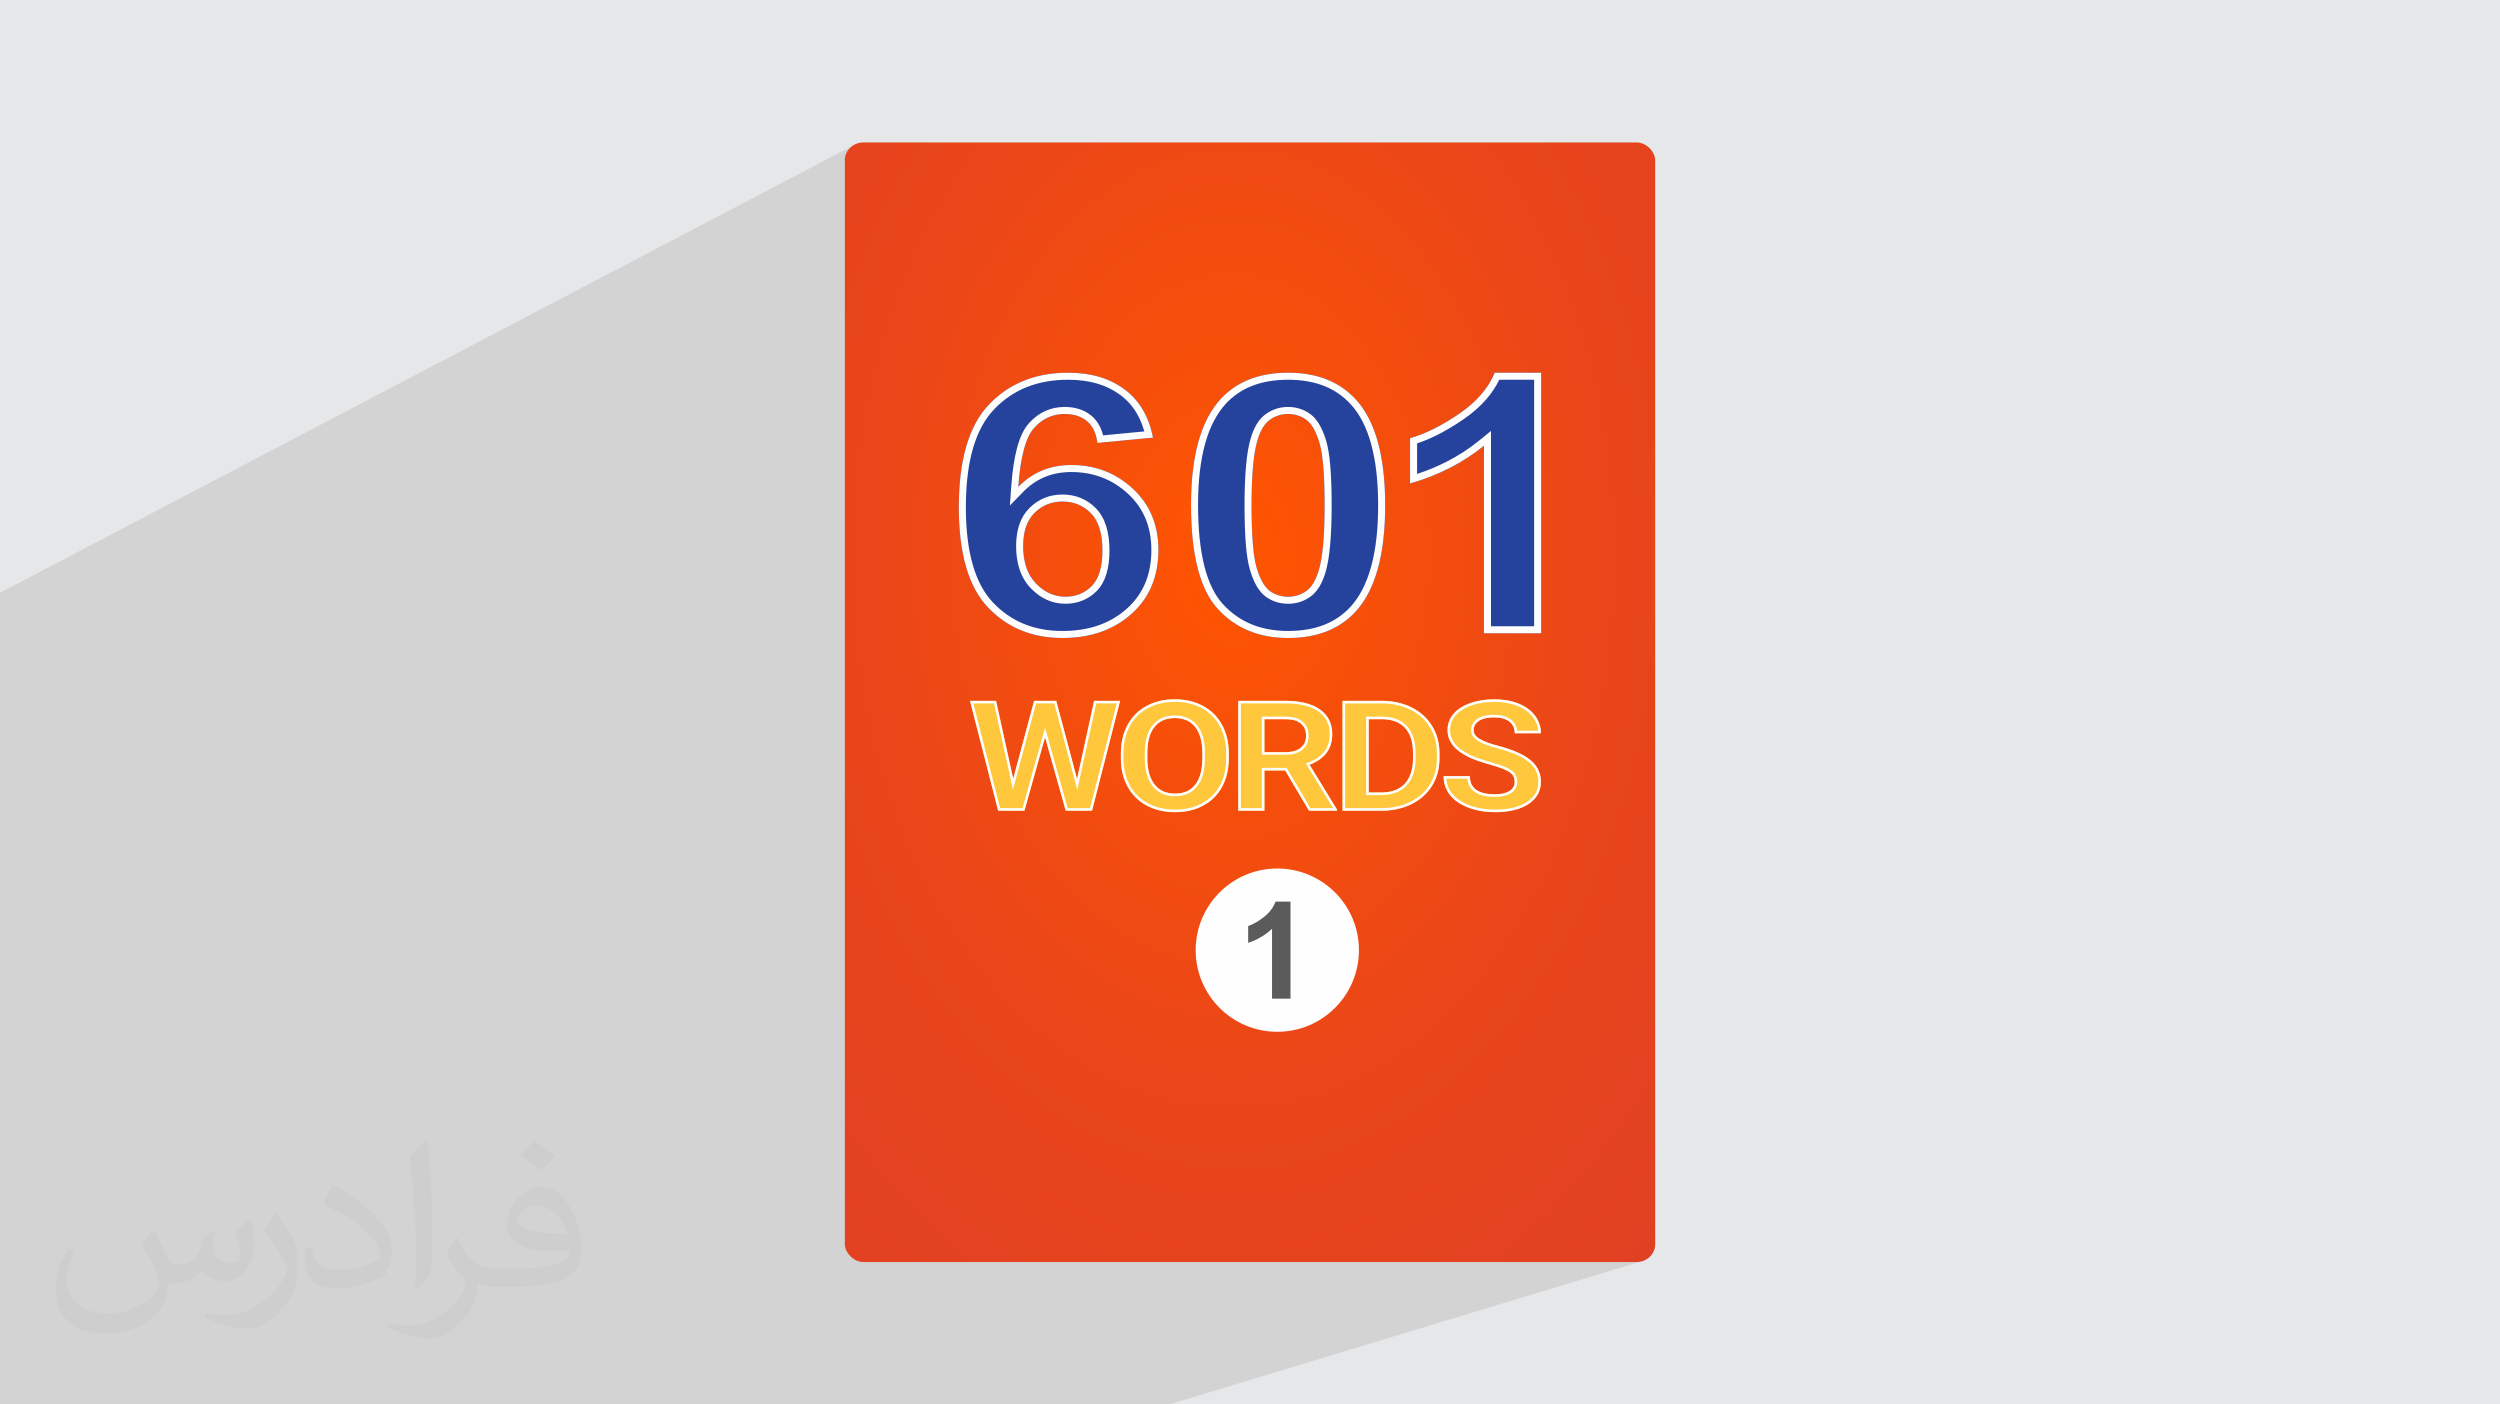 <?xml version="1.0" encoding="UTF-8"?>
<!DOCTYPE svg PUBLIC "-//W3C//DTD SVG 1.1//EN" "http://www.w3.org/Graphics/SVG/1.1/DTD/svg11.dtd">
<!-- Creator: CorelDRAW 2020 (64-Bit) -->
<svg xmlns="http://www.w3.org/2000/svg" xml:space="preserve" width="94.192mm" height="52.917mm" version="1.1" style="shape-rendering:geometricPrecision; text-rendering:geometricPrecision; image-rendering:optimizeQuality; fill-rule:evenodd; clip-rule:evenodd"
viewBox="0 0 9404.92 5283.66"
 xmlns:xlink="http://www.w3.org/1999/xlink"
 xmlns:xodm="http://www.corel.com/coreldraw/odm/2003">
 <defs>
  <style type="text/css">
   <![CDATA[
    .fil5 {fill:#FEFEFE}
    .fil0 {fill:#E6E7E8}
    .fil7 {fill:#5B5B5B;fill-rule:nonzero}
    .fil6 {fill:#25439D;fill-rule:nonzero}
    .fil4 {fill:#FFC73B;fill-rule:nonzero}
    .fil2 {fill:#373435;fill-opacity:0.031}
    .fil1 {fill:#2B2A29;fill-opacity:0.102}
    .fil3 {fill:url(#id0)}
   ]]>
  </style>
  <radialGradient id="id0" gradientUnits="userSpaceOnUse" gradientTransform="matrix(0.722 -0 -0 1.042 1289 -87)" cx="4641.48" cy="2094.28" r="6264.32" fx="4641.48" fy="2094.28">
   <stop offset="0" style="stop-opacity:1; stop-color:#FF5500"/>
   <stop offset="0.329" style="stop-opacity:1; stop-color:#E8451B"/>
   <stop offset="1" style="stop-opacity:1; stop-color:#D13636"/>
  </radialGradient>
 </defs>
 <g id="Layer_x0020_1">
  <polygon class="fil0" points="-0,0 9404.92,0 9404.92,5283.66 -0,5283.66 "/>
  <polygon class="fil1" points="4397.9,5283.66 -0,5283.66 -0,2229.95 3220.91,541.36 3209.04,547.83 3198.69,556.38 3190.14,566.73 3183.67,578.6 3179.59,591.7 3178.16,605.74 3178.16,4677.92 3179.59,4691.96 3183.67,4705.06 3190.14,4716.93 3198.69,4727.28 3209.04,4735.83 3220.91,4742.3 3234.01,4746.38 3248.05,4747.81 6156.87,4747.81 6170.91,4746.38 "/>
  <path class="fil2" d="M578.49 4627.69c17.95,27.21 29.6,53.36 40.96,82.43 8.45,16.91 12.93,48.09 52.57,48.09 11.61,0 28.28,-3.42 43.06,-11.61 16.63,-8.73 29.32,-21.94 35.94,-42l15.85 -53.36 38.57 -19.02 2.64 2.64c-5.27,20.09 -6.59,39.36 -6.59,54.43 0,44.63 38.57,61.56 69.22,61.56 17.95,0 34.09,-8.73 34.09,-25.11 0,-21.13 -8.98,-57.06 -20.62,-89.29 17.95,-17.95 35.94,-35.94 56.53,-50.47l3.17 1.6c8.98,38.04 14,75.56 14,100.66 0,24.57 -10.83,51.79 -19.81,69.49 -18.49,34.87 -51.25,62.62 -90.87,62.62 -30.1,0 -63.65,-15.07 -86.66,-43.06l-1.32 0c-21.66,26.96 -55.22,51.25 -108.86,51.25l-16.63 0c-2.64,35.41 -10.29,60.49 -21.94,82.95 -31.95,62.34 -126.81,106.47 -216.1,106.47 -124.17,0 -186.51,-71.59 -186.51,-166.96 0,-58.91 19.27,-113.6 48.88,-152.42l24.29 10.04c-18.49,35.41 -30.91,68.68 -30.91,101.45 0,89.29 72.66,131.83 156.4,131.83 77.68,0 173.83,-49.41 191.28,-106.72 -6.59,-62.62 -30.1,-91.93 -66.04,-148.99 10.83,-19.02 24.83,-38.04 42.28,-58.38l3.17 0 0 0 0 0 -0.02 -0.09zm1432.13 -336.04c26.15,16.39 51.79,35.66 76.87,57.85 -14,19.81 -31.45,37.79 -53.11,53.64 -25.11,-20.34 -50.19,-37.79 -75.84,-56.27 17.42,-19.55 34.62,-38.29 52.04,-55.22l0 0 0 0 0 0 0 0 0 0 0.03 0zm13.47 244.11c-42.28,0 -76.87,27.75 -76.87,48.34 0,44.13 84.53,57.85 185.72,57.31 -12.68,-51.79 -57.06,-105.68 -108.86,-105.68l0.01 0.03zm-94.86 236.19c54.96,0 103.04,-1.6 139.74,-10.83 40.96,-10.29 75.56,-30.91 75.56,-45.17 0,-3.7 0,-8.19 -1.32,-11.89 -22.98,2.11 -49.41,2.11 -72.38,2.11 -74.49,0 -131.55,-16.91 -154.02,-58.66 -5.55,-11.61 -9.51,-24.57 -9.51,-39.36 0,-40.43 17.42,-79.79 48.09,-107 25.61,-22.45 53.89,-36.44 82.67,-36.44 52.04,0 93.51,41.75 122.57,107.54 15.85,35.94 26.68,77.4 26.68,129.72 0,34.87 -9.51,64.19 -31.17,85.85 -40.43,39.11 -114.92,53.89 -229.04,53.89l-51.79 0 0 0 -13.47 0c-28.28,0 -48.62,-5.02 -64.72,-17.42l-2.64 0c0.79,6.59 1.32,12.93 1.32,19.02 0,25.61 -8.45,58.38 -25.61,84.53 -50.72,75.3 -105.68,108.04 -153.24,108.04 -48.09,0 -107,-18.49 -160.11,-42.54l9.51 -18.49c17.17,7.13 40.96,11.89 73.7,11.89 85.85,0 198.66,-82.43 212.66,-163 -3.17,-6.59 -8.98,-15.32 -17.17,-24.57 -25.11,-29.85 -40.96,-54.68 -55.75,-80.83 12.68,-25.11 24.29,-45.17 35.13,-63.4l4.49 -0.53c36.72,74.77 69.99,117.55 144.23,117.55l11.61 0 0 0 53.89 0 0 0 0 0 0 0 0 0 0 0 0.09 0.01zm-371.98 79c6.34,-34.34 6.87,-72.91 6.87,-108.86l0 -53.36c0,-99.6 -12.68,-244.36 -22.98,-338.68 17.95,-19.27 43.06,-42 62.87,-57.31l5.81 1.6c13.47,118.62 16.63,256 16.63,383.06 0,33.3 -1.32,65.79 -4.49,89.55 -1.85,30.1 -19.27,52.83 -56.53,87.7l-8.19 -3.7zm-382.8 -157.19c1.85,46.77 24.83,83.49 105.15,83.49 49.93,0 92.19,-12.93 138.96,-35.13 8.45,-3.7 12.93,-8.73 12.93,-12.93 0,-29.32 -22.45,-68.15 -60.23,-103.55 -36.72,-33.3 -85.34,-62.62 -130.76,-82.18 -15.6,-6.59 -20.62,-13.47 -20.62,-20.09 0,-13.47 17.95,-41.75 32.77,-62.09l5.02 -0.53c52.04,27.21 110.17,67.64 153.24,112.53 39.11,41.47 63.4,83.49 63.4,129.19 0,33.81 -10.29,65.51 -26.96,95.11 -57.06,28.79 -117.83,50.72 -178.06,50.72 -73.17,0 -123.1,-34.34 -123.1,-114.92 0,-8.73 0,-22.19 3.17,-39.64l25.11 0 0 0 0 0 0 0 0 0 0 0 -0.02 0zm-132.37 -132.9l45.45 73.45c16.63,27.21 32.23,56.81 32.23,103.55l0 59.7c0,48.34 -30.91,100.13 -80.83,151.38 -39.11,34.62 -73.7,49.41 -105.68,49.41 -47.55,0 -101.98,-14.79 -164.85,-41.75l7.13 -18.49c19.81,5.27 42.79,9.77 71.06,9.77 90.36,-0.53 182.8,-66.57 225.08,-147.15 5.02,-9.26 6.87,-17.95 6.87,-24.04 0,-9.26 -5.02,-19.55 -8.98,-28.79 -22.98,-43.31 -48.62,-82.95 -76.87,-119.68 14.79,-23.25 29.6,-45.7 45.7,-67.9l3.7 0.53 0 0 0 0 0 0 0 0 0 0 -0.02 0.01z"/>
  <rect class="fil3" x="3178.16" y="535.85" width="3048.6" height="4211.96" rx="69.89" ry="66.96"/>
  <g id="_1795655387440">
   <g>
    <path class="fil4" d="M4051.88 2930.54l64.15 -293.97 97.7 0 -105.52 413.25 -98.93 0 -77.79 -276.54 -77.57 276.54 -98.82 0 -105.85 -413.25 97.92 0 64.49 293.4 78.69 -293.4 83.16 0 78.36 293.97zm570.73 -78.09c0,40.69 -8.27,76.44 -24.92,107.16 -16.54,30.62 -40.36,54.27 -71.09,70.83 -30.85,16.66 -66.29,24.9 -106.3,24.9 -39.46,0 -74.68,-8.14 -105.75,-24.61 -30.96,-16.48 -55,-39.92 -71.98,-70.53 -16.99,-30.52 -25.6,-65.8 -25.82,-105.52l0 -20.25c0,-40.8 8.5,-76.64 25.37,-107.56 16.87,-30.9 40.8,-54.65 71.54,-71.21 30.85,-16.66 66.17,-24.9 105.85,-24.9 39.8,0 75.12,8.24 106.08,24.9 30.85,16.56 54.78,40.31 71.65,71.21 16.99,30.91 25.37,66.66 25.37,107.07l0 18.51zm-99.37 -18.7c0,-43.31 -8.95,-76.25 -26.83,-98.74 -17.88,-22.48 -43.48,-33.72 -76.67,-33.72 -33.09,0 -58.57,11.05 -76.46,33.34 -17.88,22.28 -26.94,54.84 -27.05,97.86l0 19.96c0,42.25 8.95,75 26.83,98.25 17.88,23.25 43.59,34.88 77.24,34.88 33.08,0 58.46,-11.14 76.11,-33.62 17.66,-22.39 26.61,-55.04 26.83,-98.06l0 -20.15zm311.52 64.62l-78.13 0 0 151.45 -98.26 0 0 -413.25 177.28 0c56.22,0 99.6,10.85 130.22,32.56 30.63,21.8 45.94,52.51 45.94,92.24 0,28.2 -7.04,51.64 -21.24,70.53 -14.08,18.9 -35.32,33.92 -63.93,45.06l103.17 168.78 0 4.07 -105.52 0 -89.53 -151.45zm-78.13 -68.7l79.36 0c24.59,0 43.7,-5.52 57.23,-16.48 13.52,-10.94 20.23,-25.96 20.23,-44.95 0,-19.57 -6.37,-34.89 -19.23,-46.03 -12.85,-11.14 -32.3,-16.66 -58.57,-16.66l-79.02 0 0 124.12zm294.07 220.15l0 -413.25 146.66 0c42.03,0 79.47,8.14 112.56,24.51 33.08,16.38 58.79,39.63 77.46,69.76 18.55,30.13 27.83,64.43 27.83,102.9l0 19.18c0,38.37 -9.17,72.58 -27.38,102.33 -18.33,29.83 -44.04,53 -77.13,69.56 -33.2,16.48 -70.64,24.8 -112.45,25l-147.55 0zm98.25 -344.27l0 275.76 47.51 0c38.34,0 67.63,-10.85 87.97,-32.55 20.24,-21.81 30.74,-52.91 31.3,-93.32l0 -21.99c0,-41.96 -10.06,-73.74 -30.18,-95.45 -20.12,-21.61 -49.52,-32.46 -88.19,-32.46l-48.41 0zm549.16 235.84c0,-15.99 -6.59,-28.39 -19.67,-37.01 -13.08,-8.72 -36.66,-17.82 -70.76,-27.33 -33.98,-9.5 -60.92,-18.89 -80.7,-28.19 -54.22,-25.49 -81.38,-59.69 -81.38,-102.61 0,-22.29 7.27,-42.15 21.69,-59.69 14.53,-17.53 35.32,-31.19 62.6,-41.08 27.16,-9.79 57.67,-14.73 91.54,-14.73 33.99,0 64.39,5.32 90.99,15.99 26.6,10.75 47.28,25.87 62.15,45.44 14.76,19.48 22.14,41.67 22.14,66.47l-98.25 0c0,-19.09 -6.93,-33.82 -20.57,-44.28 -13.75,-10.46 -33.09,-15.6 -58.24,-15.6 -23.91,0 -42.48,4.36 -55.78,13.08 -13.3,8.82 -20.01,20.45 -20.01,34.88 0,13.38 7.83,24.52 23.47,33.63 15.65,9.11 38.67,17.63 68.97,25.58 55.79,14.63 96.46,32.75 122.07,54.26 25.49,21.61 38.34,48.45 38.34,80.71 0,35.67 -15.65,63.66 -46.84,84.01 -31.18,20.35 -73.21,30.42 -126.08,30.42 -36.78,0 -70.2,-5.81 -100.38,-17.44 -30.07,-11.62 -53.1,-27.52 -68.98,-47.77 -15.76,-20.15 -23.69,-43.6 -23.69,-70.24l98.81 0c0,45.54 31.41,68.21 94.24,68.21 23.35,0 41.58,-4.06 54.66,-12.2 13.08,-8.15 19.67,-19.67 19.67,-34.5z"/>
    <path class="fil5" d="M4051.88 2930.54l64.15 -293.97 97.7 0 -105.52 413.25 -98.93 0 -77.79 -276.53 -77.57 276.53 -98.82 0 -105.85 -413.25 97.91 0 64.5 293.4 78.69 -293.4 83.16 0 78.36 293.97zm570.73 -78.09c0,40.7 -8.27,76.44 -24.92,107.16 -16.54,30.62 -40.36,54.26 -71.09,70.83 -30.85,16.66 -66.29,24.9 -106.3,24.9 -39.46,0 -74.68,-8.14 -105.75,-24.61 -30.96,-16.48 -54.99,-39.92 -71.98,-70.54 -16.99,-30.51 -25.6,-65.79 -25.82,-105.51l0 -20.25c0,-40.8 8.5,-76.64 25.37,-107.56 16.87,-30.9 40.8,-54.65 71.54,-71.21 30.85,-16.67 66.17,-24.9 105.85,-24.9 39.8,0 75.12,8.23 106.08,24.9 30.85,16.56 54.78,40.31 71.65,71.21 16.98,30.91 25.37,66.66 25.37,107.07l0 18.51zm-99.37 -18.7c0,-43.31 -8.94,-76.25 -26.83,-98.74 -17.88,-22.48 -43.48,-33.72 -76.67,-33.72 -33.09,0 -58.57,11.04 -76.45,33.34 -17.89,22.29 -26.95,54.84 -27.06,97.86l0 19.96c0,42.25 8.95,75 26.83,98.25 17.88,23.25 43.59,34.88 77.24,34.88 33.08,0 58.46,-11.14 76.11,-33.62 17.66,-22.39 26.61,-55.04 26.83,-98.06l0 -20.15zm311.52 64.62l-78.14 0 0 151.45 -98.25 0 0 -413.25 177.28 0c56.22,0 99.6,10.85 130.22,32.56 30.63,21.8 45.95,52.51 45.95,92.24 0,28.2 -7.05,51.64 -21.25,70.53 -14.08,18.89 -35.32,33.92 -63.93,45.06l103.17 168.78 0 4.07 -105.52 0 -89.53 -151.45zm-78.14 -68.7l79.37 0c24.59,0 43.7,-5.52 57.23,-16.48 13.52,-10.94 20.23,-25.96 20.23,-44.95 0,-19.57 -6.37,-34.89 -19.23,-46.02 -12.85,-11.15 -32.3,-16.67 -58.57,-16.67l-79.03 0 0 124.12zm294.08 220.15l0 -413.25 146.66 0c42.03,0 79.47,8.14 112.56,24.51 33.08,16.38 58.79,39.63 77.46,69.76 18.55,30.13 27.83,64.43 27.83,102.9l0 19.18c0,38.37 -9.17,72.58 -27.38,102.33 -18.33,29.84 -44.04,53 -77.13,69.56 -33.19,16.48 -70.64,24.8 -112.45,25l-147.55 0zm98.25 -344.27l0 275.76 47.51 0c38.34,0 67.63,-10.85 87.97,-32.55 20.23,-21.81 30.74,-52.91 31.3,-93.32l0 -21.99c0,-41.96 -10.05,-73.74 -30.18,-95.45 -20.12,-21.61 -49.52,-32.46 -88.19,-32.46l-48.41 0zm549.16 235.84c0,-15.99 -6.59,-28.4 -19.67,-37.01 -13.08,-8.73 -36.66,-17.82 -70.76,-27.33 -33.98,-9.49 -60.92,-18.89 -80.7,-28.2 -54.22,-25.48 -81.38,-59.68 -81.38,-102.6 0,-22.29 7.27,-42.15 21.69,-59.69 14.53,-17.53 35.32,-31.19 62.6,-41.08 27.16,-9.79 57.67,-14.73 91.54,-14.73 33.99,0 64.39,5.32 90.99,15.99 26.6,10.75 47.28,25.87 62.15,45.44 14.76,19.48 22.14,41.67 22.14,66.47l-98.25 0c0,-19.08 -6.93,-33.82 -20.57,-44.28 -13.75,-10.46 -33.09,-15.6 -58.24,-15.6 -23.92,0 -42.48,4.35 -55.78,13.08 -13.3,8.82 -20.01,20.45 -20.01,34.88 0,13.38 7.83,24.52 23.47,33.63 15.65,9.11 38.67,17.63 68.98,25.57 55.78,14.64 96.45,32.76 122.06,54.27 25.49,21.61 38.34,48.45 38.34,80.71 0,35.67 -15.66,63.66 -46.84,84.01 -31.18,20.35 -73.21,30.42 -126.08,30.42 -36.78,0 -70.2,-5.81 -100.38,-17.44 -30.07,-11.62 -53.1,-27.52 -68.98,-47.77 -15.76,-20.15 -23.69,-43.6 -23.69,-70.24l98.81 0c0,45.54 31.41,68.21 94.24,68.21 23.35,0 41.58,-4.06 54.66,-12.2 13.08,-8.14 19.67,-19.67 19.67,-34.5zm-1574.26 -295.11l-71.03 325.42 -86.74 -325.42 -68.29 0 -87.07 324.61 -71.36 -324.61 -77.65 0 100.89 393.82 83.98 0 84.89 -302.65 85.15 302.65 84.05 0 100.56 -393.82 -77.38 0zm483.08 261.35c3.98,-17.12 5.97,-35.53 5.97,-55.19l0 -18.51c0,-19.5 -2.02,-37.84 -6.08,-54.98 -4.02,-16.98 -10.04,-32.8 -18.08,-47.42l0 -0.04c-7.97,-14.6 -17.6,-27.51 -28.9,-38.72 -11.26,-11.2 -24.22,-20.74 -38.84,-28.59 -14.72,-7.93 -30.49,-13.85 -47.34,-17.79 -16.92,-3.97 -34.97,-5.94 -54.16,-5.94 -19.13,0 -37.14,1.97 -54.04,5.94 -16.81,3.94 -32.56,9.87 -47.23,17.79 -14.57,7.85 -27.51,17.39 -38.77,28.61 -11.26,11.2 -20.89,24.11 -28.86,38.7 -8,14.65 -14.03,30.52 -18.07,47.64 -4.05,17.17 -6.09,35.61 -6.09,55.29l0 20.25 -0.04 0c0.11,19.07 2.24,37.07 6.37,53.97 4.09,16.72 10.17,32.35 18.24,46.84 8.04,14.49 17.73,27.27 29.09,38.38 11.28,11.04 24.29,20.47 38.99,28.3l-0.01 0.01c14.8,7.84 30.58,13.7 47.35,17.59 16.85,3.92 34.81,5.87 53.86,5.87 19.29,0 37.42,-1.98 54.39,-5.94 16.88,-3.94 32.66,-9.88 47.32,-17.79 14.58,-7.86 27.49,-17.37 38.68,-28.53 11.15,-11.1 20.66,-23.9 28.47,-38.35l0 -0.04c7.93,-14.62 13.85,-30.39 17.78,-47.32l0 -0.03zm-81.04 -133.62c4.7,17.29 7.06,37.21 7.06,59.73l0 20.15 -0.04 0.04c-0.12,22.37 -2.53,42.12 -7.22,59.27 -4.81,17.6 -12.04,32.5 -21.68,44.72l0.02 0.02c-9.83,12.51 -21.83,21.88 -36,28.12 -13.95,6.15 -29.86,9.22 -47.75,9.22 -18.19,0 -34.36,-3.2 -48.52,-9.59 -14.33,-6.48 -26.46,-16.18 -36.39,-29.09 -9.71,-12.63 -16.97,-27.76 -21.79,-45.38 -4.72,-17.3 -7.08,-36.89 -7.08,-58.78l0 -19.96 0.04 0c0.05,-22.42 2.46,-42.18 7.2,-59.29 4.87,-17.59 12.2,-32.47 21.98,-44.64 9.92,-12.38 22,-21.65 36.21,-27.83 14.02,-6.11 29.95,-9.15 47.8,-9.15 17.93,0 33.95,3.1 48,9.27 14.23,6.26 26.33,15.64 36.27,28.13 9.79,12.3 17.08,27.32 21.9,45.04zm230.72 114.65l83.66 0 89.53 151.44 85.19 0 -102.66 -167.97 10.8 -4.2c13.53,-5.27 25.29,-11.44 35.34,-18.52 9.78,-6.9 17.88,-14.68 24.32,-23.31l0.04 0c6.38,-8.5 11.17,-18.07 14.38,-28.75 3.26,-10.82 4.88,-22.82 4.88,-35.99 0,-18.35 -3.48,-34.53 -10.46,-48.53 -6.94,-13.94 -17.4,-25.88 -31.38,-35.83 -14.29,-10.13 -31.71,-17.76 -52.25,-22.91 -20.89,-5.22 -45,-7.83 -72.36,-7.83l-167.57 0 0 393.82 78.83 0 0 -151.44 9.71 0zm79.37 -49.28l-89.08 0 0 -143.54 88.74 0c14.02,0 26.33,1.51 36.97,4.53 11.1,3.16 20.41,8 27.94,14.52 7.59,6.58 13.27,14.4 17.05,23.45 3.7,8.88 5.55,18.84 5.55,29.89 0,10.86 -1.98,20.71 -5.94,29.51 -3.98,8.86 -9.94,16.52 -17.9,22.97 -7.82,6.33 -17.14,11.05 -27.94,14.16 -10.41,3.01 -22.23,4.51 -35.4,4.51zm224.42 -193.11l0 393.82 137.84 0 0 0.04c20.19,-0.09 39.31,-2.15 57.37,-6.16 17.92,-3.99 34.85,-9.93 50.79,-17.85l0.01 0.02c15.68,-7.86 29.65,-17.3 41.89,-28.35 12.17,-10.97 22.6,-23.5 31.24,-37.59 8.62,-14.07 15.11,-29.22 19.43,-45.4 4.34,-16.22 6.52,-33.52 6.52,-51.88l0 -19.18c0,-18.41 -2.21,-35.77 -6.62,-52.07 -4.4,-16.29 -10.98,-31.53 -19.74,-45.75 -8.82,-14.23 -19.33,-26.88 -31.57,-37.91 -12.26,-11.05 -26.23,-20.47 -41.94,-28.25 -15.8,-7.82 -32.69,-13.68 -50.69,-17.6 -18.05,-3.92 -37.24,-5.88 -57.58,-5.88l-136.95 0zm78.84 335.03l0 -285.47 58.11 0c20.45,0 38.57,2.91 54.37,8.72 16.15,5.95 29.79,14.91 40.92,26.85 11.06,11.94 19.33,26.54 24.79,43.8 5.33,16.86 8.01,36.28 8.01,58.24l0 21.99 -0.04 0.12c-0.3,21.21 -3.23,40.05 -8.75,56.52 -5.67,16.91 -14.07,31.34 -25.13,43.27l-0.04 0.03c-11.21,11.97 -24.86,20.93 -40.95,26.89 -15.76,5.82 -33.78,8.74 -54.08,8.74l-57.21 0 0 -9.71zm562.51 -65.74c4.03,7.6 6.06,16.23 6.06,25.82 0,9.09 -2.08,17.26 -6.21,24.52 -4.1,7.2 -10.13,13.28 -18.05,18.2 -14.66,9.13 -34.59,13.69 -59.77,13.69 -33.49,0 -58.95,-6.29 -76.36,-18.89 -16.03,-11.59 -25.07,-28.03 -27.13,-49.33l-79.46 0c0.71,8.7 2.39,16.95 5.01,24.75 3.6,10.67 9.02,20.62 16.22,29.83 7.32,9.34 16.34,17.7 27.04,25.1 10.87,7.53 23.47,14.06 37.79,19.59 14.44,5.56 29.72,9.75 45.86,12.55 16.14,2.81 33.15,4.21 51.03,4.21 25.78,0 48.76,-2.43 68.94,-7.28 19.9,-4.79 37.19,-11.97 51.87,-21.56 14.26,-9.31 24.91,-20.26 31.94,-32.87 6.97,-12.5 10.45,-26.84 10.45,-43.02 0,-14.67 -2.9,-28.06 -8.66,-40.18 -5.81,-12.2 -14.57,-23.24 -26.23,-33.13l0.02 -0.02c-12.11,-10.17 -27.92,-19.6 -47.43,-28.28 -19.8,-8.8 -43.41,-16.8 -70.82,-23.99 -15.69,-4.11 -29.35,-8.33 -40.96,-12.63 -11.92,-4.42 -22.08,-9.07 -30.43,-13.94 -9.05,-5.26 -15.94,-11.27 -20.68,-18.05 -5.1,-7.29 -7.65,-15.27 -7.65,-23.95 0,-8.92 2.11,-17.03 6.29,-24.34 4.09,-7.14 10.13,-13.35 18.08,-18.61l0.03 -0.04c7.6,-4.98 16.6,-8.69 27.02,-11.13 10.04,-2.36 21.4,-3.53 34.07,-3.53 13.39,0 25.35,1.4 35.9,4.21 10.91,2.92 20.31,7.37 28.23,13.39 8.1,6.22 14.23,13.75 18.34,22.61 2.79,6.01 4.62,12.57 5.48,19.67l78.99 0c-0.69,-7.87 -2.22,-15.37 -4.59,-22.51 -3.32,-9.99 -8.39,-19.48 -15.16,-28.42l0.03 -0.01c-6.83,-8.99 -15.06,-17 -24.69,-24.04 -9.71,-7.1 -20.82,-13.17 -33.35,-18.24 -12.61,-5.05 -26.21,-8.86 -40.77,-11.41 -14.61,-2.57 -30.15,-3.85 -46.62,-3.85 -16.51,0 -32.08,1.18 -46.7,3.53 -14.69,2.36 -28.54,5.89 -41.55,10.57 -12.96,4.71 -24.31,10.25 -34.06,16.66l0 0.03c-9.61,6.31 -17.72,13.46 -24.36,21.48l-0.02 -0.01c-6.48,7.9 -11.35,16.3 -14.6,25.19 -3.22,8.84 -4.82,18.27 -4.82,28.33 0,19.22 6.07,36.48 18.22,51.8 12.64,15.95 31.82,29.96 57.53,42.05 9.54,4.48 20.9,9.03 34.07,13.63 13.28,4.64 28.34,9.31 45.12,14 17.34,4.83 32.07,9.59 44.16,14.26 12.45,4.8 22.26,9.6 29.4,14.36 7.92,5.24 13.91,11.66 17.93,19.23z"/>
    <g>
     <path class="fil6" d="M4337.43 1646.3l-208.88 19.97c-4.97,-37.21 -18.32,-64.66 -39.79,-82.37 -21.47,-17.69 -49.21,-26.55 -83.5,-26.55 -45.54,0 -84.02,17.7 -115.44,53.1 -31.41,35.4 -51.04,109.14 -59.16,221.24 53.66,-54.92 120.15,-82.37 199.99,-82.37 89.78,0 167.01,29.72 231.14,89.17 64.13,59.67 96.06,136.36 96.06,230.53 0,99.84 -33.77,180.17 -101.3,240.53 -67.54,60.35 -154.18,90.53 -259.94,90.53 -113.35,0 -206.8,-38.35 -279.83,-115.05 -73.03,-76.69 -109.67,-202.17 -109.67,-376.89 0,-179.03 38.21,-308.13 114.39,-387.32 76.17,-79.19 175.11,-118.68 296.84,-118.68 85.34,0 156.01,20.88 212.03,62.63 56.02,41.53 91.62,102.12 107.06,181.53zm-488.45 407.98c0,60.81 16.24,107.78 48.43,140.91 32.2,33.13 68.85,49.69 110.47,49.69 39.78,0 73.03,-13.62 99.73,-40.62 26.44,-27.23 39.79,-71.7 39.79,-133.42 0,-63.53 -14.4,-110.05 -42.93,-139.78 -28.8,-29.5 -64.39,-44.24 -107.33,-44.24 -41.62,0 -76.43,14.07 -105.22,42.44 -28.54,28.13 -42.93,69.88 -42.93,125.02zm996.8 -652.13c108.9,0 193.97,33.82 255.47,101.44 73.04,79.87 109.68,212.61 109.68,397.76 0,184.93 -36.9,317.9 -110.46,398.68 -61,66.71 -145.8,100.07 -254.69,100.07 -109.42,0 -197.63,-36.53 -264.65,-109.59 -67.01,-73.07 -100.52,-203.54 -100.52,-390.96 0,-184.02 36.91,-316.54 110.47,-397.32 60.99,-66.71 145.8,-100.07 254.69,-100.07zm0 155.21c-25.65,0 -48.69,7.27 -68.59,21.79 -20.15,14.3 -35.86,40.16 -46.85,77.6 -14.66,48.33 -22,130.01 -22,244.6 0,114.82 6.55,193.56 19.64,236.44 13.08,42.89 29.58,71.47 49.48,85.77 19.89,14.29 42.67,21.33 68.32,21.33 25.65,0 48.69,-7.26 68.85,-21.79 19.89,-14.29 35.6,-40.16 46.59,-77.6 14.66,-47.88 21.99,-129.33 21.99,-244.15 0,-114.59 -6.54,-193.32 -19.63,-236.2 -13.09,-42.89 -29.58,-71.7 -49.48,-86 -19.89,-14.52 -42.67,-21.79 -68.32,-21.79zm952.03 825.03l-215.16 0 0 -705.67c-78.53,63.98 -171.2,111.4 -278,142.03l0 -170.17c56.27,-15.89 117.18,-46.21 182.97,-90.76 65.87,-44.61 110.99,-96.43 135.59,-155.66l174.6 0 0 980.24z"/>
     <path id="1" class="fil5" d="M4337.43 1646.3l-208.88 19.97c-4.97,-37.21 -18.32,-64.66 -39.79,-82.37 -21.47,-17.69 -49.21,-26.55 -83.5,-26.55 -45.54,0 -84.02,17.7 -115.44,53.1 -31.41,35.4 -51.04,109.14 -59.16,221.24 53.66,-54.92 120.15,-82.37 199.99,-82.37 89.78,0 167.01,29.72 231.14,89.17 64.13,59.67 96.06,136.36 96.06,230.53 0,99.84 -33.77,180.17 -101.3,240.53 -67.54,60.35 -154.18,90.53 -259.94,90.53 -113.35,0 -206.8,-38.35 -279.83,-115.05 -73.03,-76.69 -109.67,-202.17 -109.67,-376.89 0,-179.03 38.21,-308.13 114.39,-387.32 76.17,-79.19 175.11,-118.68 296.84,-118.68 85.34,0 156.01,20.88 212.03,62.63 56.02,41.53 91.62,102.12 107.06,181.53zm-488.45 407.98c0,60.81 16.24,107.78 48.43,140.91 32.2,33.13 68.85,49.69 110.47,49.69 39.78,0 73.03,-13.62 99.73,-40.62 26.44,-27.23 39.79,-71.7 39.79,-133.42 0,-63.53 -14.4,-110.05 -42.93,-139.78 -28.8,-29.5 -64.39,-44.24 -107.33,-44.24 -41.62,0 -76.43,14.07 -105.22,42.44 -28.54,28.13 -42.93,69.88 -42.93,125.02zm996.8 -652.13c108.9,0 193.97,33.82 255.47,101.44 73.04,79.87 109.68,212.61 109.68,397.76 0,184.93 -36.9,317.9 -110.46,398.68 -61,66.71 -145.8,100.07 -254.69,100.07 -109.42,0 -197.63,-36.53 -264.65,-109.59 -67.01,-73.07 -100.52,-203.54 -100.52,-390.96 0,-184.02 36.91,-316.54 110.47,-397.32 60.99,-66.71 145.8,-100.07 254.69,-100.07zm0 155.21c-25.65,0 -48.69,7.27 -68.59,21.79 -20.15,14.3 -35.86,40.16 -46.85,77.6 -14.66,48.33 -22,130.01 -22,244.6 0,114.82 6.55,193.56 19.64,236.44 13.08,42.89 29.58,71.47 49.48,85.77 19.89,14.29 42.67,21.33 68.32,21.33 25.65,0 48.69,-7.26 68.85,-21.79 19.89,-14.29 35.6,-40.16 46.59,-77.6 14.66,-47.88 21.99,-129.33 21.99,-244.15 0,-114.59 -6.54,-193.32 -19.63,-236.2 -13.09,-42.89 -29.58,-71.7 -49.48,-86 -19.89,-14.52 -42.67,-21.79 -68.32,-21.79zm952.03 825.03l-215.16 0 0 -705.67c-78.53,63.98 -171.2,111.4 -278,142.03l0 -170.17c56.27,-15.89 117.18,-46.21 182.97,-90.76 65.87,-44.61 110.99,-96.43 135.59,-155.66l174.6 0 0 980.24zm-1647.95 -744.6l155.02 -14.82c-7.03,-25.21 -16.53,-47.99 -28.52,-68.31 -16.06,-27.21 -36.62,-50.15 -61.68,-68.73l-0.1 0c-25.55,-19.04 -54.45,-33.34 -86.66,-42.85 -32.75,-9.67 -69.31,-14.52 -109.58,-14.52 -57.59,0 -109.49,9.23 -155.69,27.69l-0.1 0c-45.86,18.32 -86.58,45.94 -122.06,82.83 -35.13,36.51 -61.65,85.02 -79.49,145.47 -18.29,61.95 -27.47,136.5 -27.47,223.59 0,85.07 8.79,157.69 26.31,217.87 17.07,58.62 42.45,105.57 76.03,140.86 33.93,35.63 72.51,62.34 115.66,80.07 43.31,17.81 91.71,26.72 145.07,26.72 50.05,0 95.29,-7.04 135.63,-21.09 40.05,-13.95 75.66,-34.85 106.76,-62.64 30.8,-27.53 53.9,-59.57 69.25,-96.01 15.44,-36.67 23.17,-78.34 23.17,-124.9 0,-43.64 -7.31,-83 -21.92,-118.09 -14.52,-34.88 -36.43,-65.92 -65.68,-93.14 -59.01,-54.7 -130.24,-82.06 -213.19,-82.06 -36.57,0 -69.83,6.18 -99.8,18.52 -29.92,12.33 -57.02,30.94 -81.31,55.8l-50.39 51.58 5.19 -71.81c4.17,-57.72 11.4,-105.86 21.68,-144.33 10.88,-40.79 25.59,-71.64 44.09,-92.49 18.14,-20.46 38.53,-35.89 61.11,-46.28l-0.02 -0.04c22.82,-10.5 47.53,-15.76 74.06,-15.76 19.63,0 37.81,2.67 54.51,7.98 17.16,5.45 32.39,13.69 45.71,24.66 13.77,11.35 24.84,25.63 33.13,42.82 4.61,9.54 8.37,20.01 11.26,31.39zm-313.72 505.89c-9.05,-26.28 -13.59,-56.1 -13.59,-89.39 0,-30.44 4.08,-57.52 12.2,-81.16 8.47,-24.69 21.4,-45.61 38.68,-62.65 16.88,-16.65 35.69,-29.16 56.46,-37.53 20.73,-8.37 43.11,-12.54 67.23,-12.54 24.8,0 47.78,4.38 68.98,13.13 21.25,8.76 40.32,21.84 57.23,39.16l0.11 0.11c17.17,17.89 30,40.52 38.39,67.84 7.97,25.94 11.97,56.01 11.97,90.2 0,33.33 -3.71,62.41 -11.12,87.18 -7.86,26.31 -19.95,47.87 -36.21,64.61l-0.1 0.2c-15.87,16.05 -33.86,28.19 -53.9,36.34 -19.79,8.07 -41.35,12.12 -64.61,12.12 -24.53,0 -47.71,-4.94 -69.6,-14.8 -21.4,-9.64 -41.31,-23.96 -59.75,-42.94 -18.89,-19.44 -33.05,-42.76 -42.38,-69.88zm1145.44 -691.7c-39.28,-15.6 -84.55,-23.4 -135.8,-23.4 -51.19,0 -96.44,7.73 -135.71,23.16 -38.68,15.19 -71.86,37.94 -99.53,68.19l0.05 0.05c-34,37.32 -59.67,87.12 -76.94,149.27 -17.72,63.74 -26.61,140.53 -26.61,230.29 0,91.8 8.08,169.12 24.21,231.9 15.63,60.79 38.74,107.9 69.29,141.21 30.92,33.71 66.62,58.96 107.04,75.7 40.76,16.87 86.86,25.33 138.21,25.33 51.19,0 96.44,-7.73 135.71,-23.16 38.68,-15.2 71.86,-37.95 99.53,-68.19l-0.05 -0.05c33.99,-37.32 59.66,-87.22 76.94,-149.6 17.72,-63.96 26.6,-141.09 26.6,-231.32 0,-90.36 -8.82,-167.5 -26.41,-231.3 -17.18,-62.33 -42.63,-111.93 -76.25,-148.7l-0.1 0c-28.08,-30.86 -61.47,-54 -100.17,-69.36zm-180.26 85.66c14.06,-4.45 28.93,-6.7 44.45,-6.7 15.32,0 30.09,2.27 44.26,6.79 14.04,4.47 27.21,11.18 39.41,20.07l0.02 -0.02c12.98,9.33 24.54,22.84 34.67,40.45 9.27,16.11 17.47,35.9 24.61,59.28 7.17,23.47 12.46,55.73 15.87,96.68 3.32,40.17 5,89.22 5,147.16 0,57.36 -1.92,107.22 -5.71,149.46 -3.82,42.46 -9.65,76.52 -17.44,102.11l0.03 0.01c-6.09,20.79 -13.66,38.61 -22.55,53.43 -9.68,16.12 -21.03,28.84 -33.95,38.11 -12.48,8.99 -25.75,15.72 -39.76,20.15 -14.1,4.45 -28.94,6.69 -44.46,6.69 -15.39,0 -30.13,-2.18 -44.16,-6.54 -13.99,-4.36 -27.18,-10.97 -39.53,-19.84 -12.98,-9.32 -24.57,-22.82 -34.73,-40.43 -9.24,-16.01 -17.43,-35.73 -24.55,-59.07 -7.16,-23.48 -12.46,-55.74 -15.87,-96.72 -3.33,-40.18 -5.01,-89.31 -5.01,-147.36 0,-57.25 1.92,-107.11 5.71,-149.43 3.81,-42.53 9.66,-76.76 17.45,-102.58l-0.03 -0.01c6.14,-20.95 13.71,-38.84 22.62,-53.59 9.7,-16.06 21.14,-28.77 34.24,-38.05l0.03 0.04c12.19,-8.85 25.35,-15.53 39.38,-19.98l0 -0.1zm807.74 818.33l162.32 0 0 -927.4 -131.15 0c-12.69,26.21 -29.17,50.96 -49.43,74.23 -23.91,27.46 -53.4,53.07 -88.44,76.79 -34.07,23.07 -66.79,42.43 -98.15,57.99 -25.08,12.45 -49.48,22.61 -73.16,30.45l0 114.95c39.32,-12.98 76.37,-28.37 111.1,-46.12 44.62,-22.8 85.93,-49.68 123.86,-80.59l43.03 -35.06 0 55.5 0 679.25z"/>
    </g>
   </g>
   <g id="_1795655389984">
    <circle class="fil5" cx="4805.17" cy="3574.41" r="307.11"/>
    <path class="fil7" d="M4854.87 3757.07l-69.5 0 0 -263c-25.38,23.85 -55.32,41.53 -89.81,52.94l0 -63.43c18.18,-5.91 37.88,-17.16 59.11,-33.82 21.31,-16.57 35.86,-35.94 43.8,-58.01l56.4 0 0 365.33z"/>
   </g>
  </g>
 </g>
</svg>
